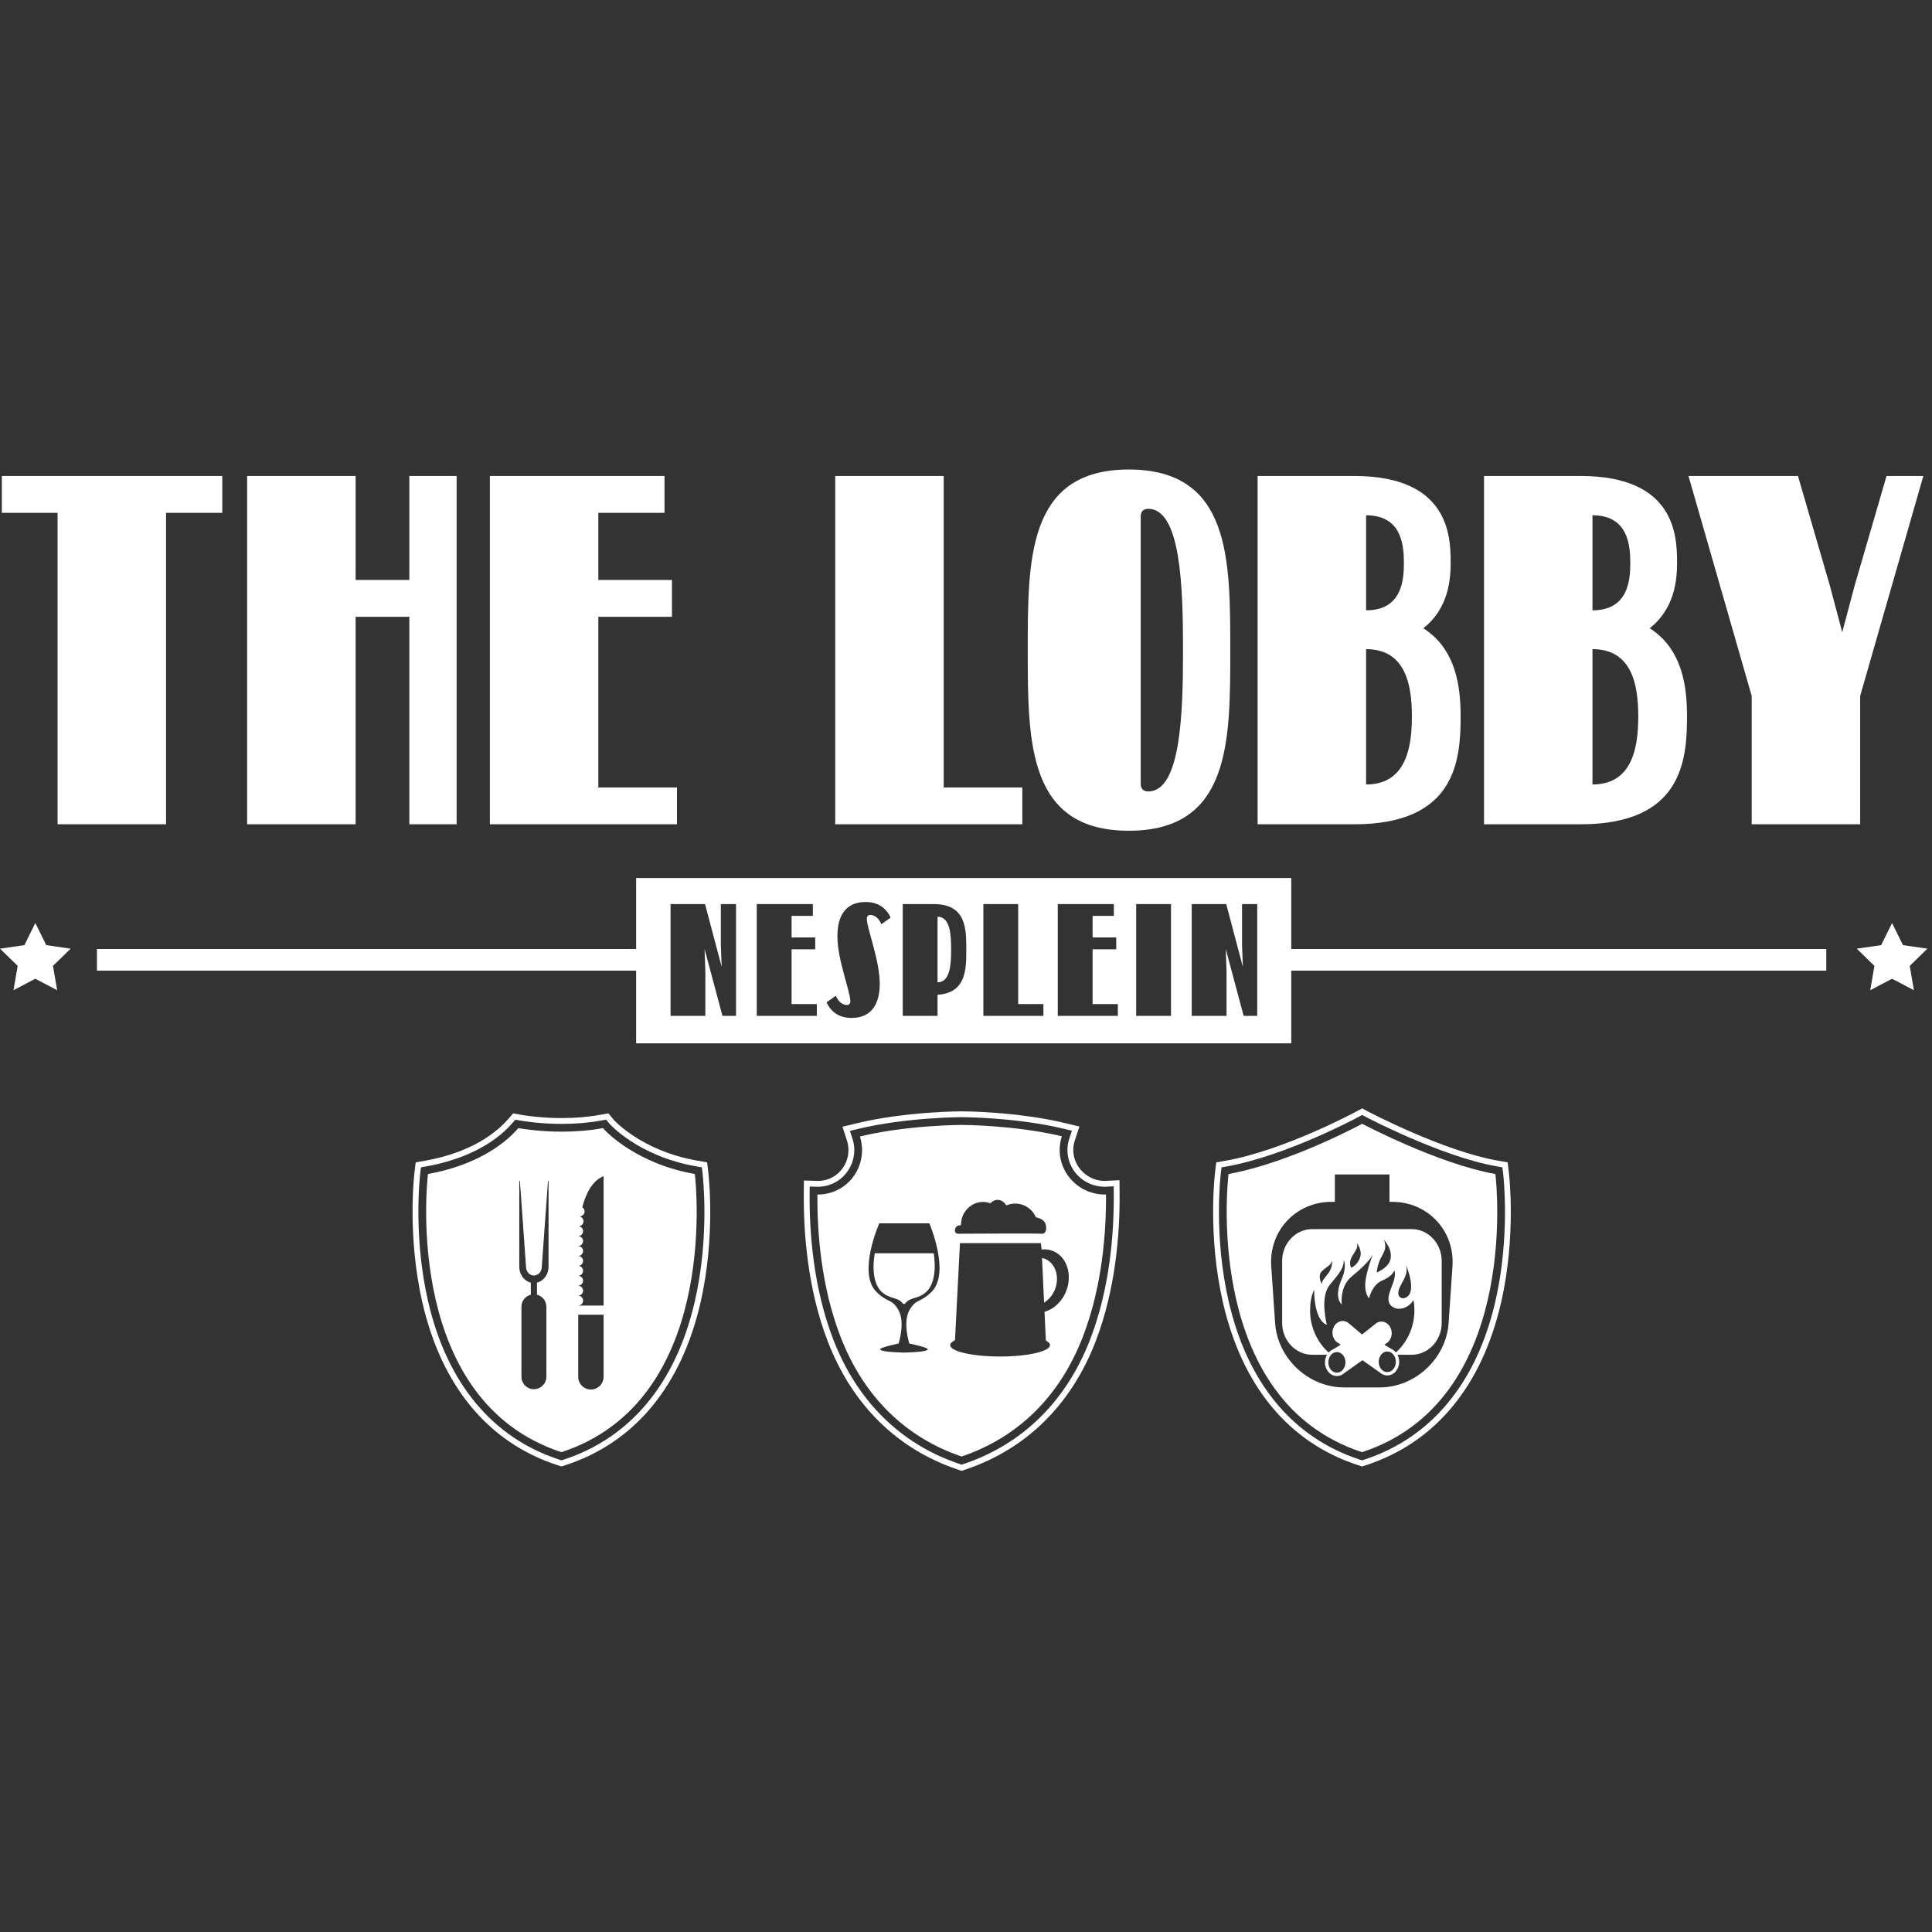<svg width="100" height="100" xmlns="http://www.w3.org/2000/svg" xmlns:xlink="http://www.w3.org/1999/xlink"><rect width="100%" height="100%" fill="#333333" stroke="none"/><defs><path id="a" d="M0 51.964L99.762 51.964 99.762 0.136 0 0.136z"/></defs><g fill="none" fill-rule="evenodd"><path fill="#FFF" d="M66.771 26.241L94.528 26.241 94.528 25.119 66.771 25.119zM5.017 26.241L33.416 26.241 33.416 25.119 5.017 25.119zM97.368 24.92L96.105 25.103 97.019 25.994 96.804 27.253 97.933 26.659 99.063 27.253 98.848 25.994 99.762 25.103 98.498 24.92 97.933 23.775zM1.263 24.92L0 25.103.915 25.994.698 27.253 1.828 26.659 2.958 27.253 2.742 25.994 3.657 25.103 2.393 24.92 1.828 23.775zM.095.637L.095 2.543 2.981 2.543 2.981 18.665 8.595 18.665 8.595 2.543 11.505 2.543 11.505.637zM12.792 18.665L12.792.637 18.407.637 18.407 6.019 21.188 6.019 21.188.637 23.634.637 23.634 18.665 21.188 18.665 21.188 7.925 18.407 7.925 18.407 18.665zM25.355.637L34.395.637 34.395 2.543 30.969 2.543 30.969 6.019 34.78 6.019 34.78 7.925 30.969 7.925 30.969 16.759 35.039 16.759 35.039 18.665 25.355 18.665zM43.23 18.665L43.23.637 48.846.637 48.846 16.759 52.915 16.759 52.915 18.665z" transform="translate(0 24)"/><g transform="translate(0 24.166)"><path d="M59.429 16.799C61.129 16.799 61.233 12.704 61.233 9.485 61.233 6.266 61.129 2.171 59.429 2.171 59.172 2.171 59.044 2.325 59.044 2.557L59.044 16.413C59.044 16.644 59.172 16.799 59.429 16.799M58.425 18.833C53.223 18.833 53.197 14.275 53.197 9.613 53.197 4.901 53.12.136 58.425.136 63.705.136 63.678 4.798 63.678 9.485 63.678 14.172 63.705 18.833 58.425 18.833M73.079 12.91C73.079 11.365 72.796 9.433 70.709 9.433L70.709 16.438C72.796 16.438 73.079 14.481 73.079 12.91L73.079 12.91zM72.666 4.978C72.666 4.025 72.538 2.505 70.709 2.505L70.709 7.424C72.538 7.424 72.666 5.905 72.666 4.978L72.666 4.978zM65.095 18.499L65.095.471 70.091.471C75.01.471 75.087 3.587 75.087 4.978 75.087 5.853 74.959 7.347 73.67 8.352 75.371 9.433 75.602 11.391 75.602 12.91 75.602 15.202 75.345 18.499 70.091 18.499L65.095 18.499zM84.796 12.91C84.796 11.365 84.513 9.433 82.426 9.433L82.426 16.438C84.513 16.438 84.796 14.481 84.796 12.91L84.796 12.91zM84.384 4.978C84.384 4.025 84.255 2.505 82.426 2.505L82.426 7.424C84.255 7.424 84.384 5.905 84.384 4.978L84.384 4.978zM76.812 18.499L76.812.471 81.808.471C86.728.471 86.805 3.587 86.805 4.978 86.805 5.853 86.676 7.347 85.388 8.352 87.088 9.433 87.32 11.391 87.32 12.91 87.32 15.202 87.062 18.499 81.808 18.499L76.812 18.499zM90.667 18.499L90.667 11.855 87.396.471 93.063.471 94.711 6.137 95.354 8.558 95.998 6.137 97.647.471 99.552.471 96.282 11.855 96.282 18.499zM72.633 43.035C72.633 43.035 72.304 43.035 72.391 42.641 72.476 42.248 72.943 41.854 72.77 41.3 72.77 41.3 73.462 42.892 72.633 43.035L72.633 43.035zM71.259 41.702C71.259 41.702 71.293 41.263 71.487 40.921 71.681 40.58 71.772 40.379 71.637 40.006 71.637 40.006 71.916 40.321 71.976 40.662 72.035 41.003 71.952 41.379 71.259 41.702L71.259 41.702zM70.424 40.811C70.372 41.098 70.168 41.346 69.943 41.454 69.943 41.454 69.768 41.223 69.992 40.847 70.216 40.472 70.268 40.472 70.25 40.185 70.25 40.185 70.476 40.525 70.424 40.811L70.424 40.811zM68.765 41.723C68.558 42.009 68.42 42.098 68.42 42.296 68.42 42.296 68.161 41.866 68.437 41.615 68.714 41.366 68.887 41.33 68.955 41.078 68.955 41.078 68.973 41.437 68.765 41.723L68.765 41.723zM67.914 39.453C67.062 39.453 66.363 40.195 66.363 41.099L66.363 44.31C66.363 45.215 67.062 45.956 67.914 45.956L68.907 45.956C68.424 45.577 68.064 45.033 67.903 44.401 67.894 44.366 67.854 44.246 67.831 44.014 67.817 43.895 67.809 43.774 67.809 43.651L67.812 43.654C67.811 43.322 67.855 42.928 68.021 42.588 68.021 42.588 67.984 44.155 68.681 44.407 68.681 44.407 68.291 42.981 68.831 42.337 69.37 41.693 69.555 41.443 69.555 41.05 69.555 41.05 69.726 41.394 69.454 42.016 69.008 43.037 69.452 43.353 69.452 43.353 69.452 43.353 69.312 42.426 69.991 41.881 70.395 41.556 70.909 41.084 71.064 40.749 71.08 40.705 71.09 40.682 71.09 40.682 71.083 40.703 71.074 40.725 71.064 40.749 70.987 40.944 70.768 41.539 70.685 42.083 70.583 42.745 70.861 43.037 70.861 43.037 70.861 43.037 71.01 42.344 71.527 42.122 71.911 41.957 72.1 41.782 72.167 41.585 72.167 41.585 72.268 41.782 72.116 42.211 71.965 42.642 71.696 43.142 72.016 43.428 72.336 43.715 72.892 43.572 73.161 43.124 73.161 43.124 73.211 43.343 73.21 43.651L73.21 43.651C73.21 44.597 72.777 45.433 72.111 45.956L73.072 45.956C73.925 45.956 74.622 45.215 74.622 44.31L74.622 41.099C74.622 40.195 73.925 39.453 73.072 39.453L67.914 39.453z" fill="#FFF"/><path d="M77.4,43.193 C76.428,47.415 74.085,50.245 70.624,51.38 L70.498,51.421 L70.373,51.38 C66.913,50.248 64.57,47.418 63.596,43.194 C62.811,39.795 63.174,36.682 63.19,36.552 L63.226,36.257 L63.518,36.204 C66.592,35.651 70.278,33.667 70.314,33.647 L70.504,33.544 L70.694,33.645 C70.732,33.666 74.611,35.703 77.47,36.204 L77.764,36.256 L77.8,36.552 C77.815,36.683 78.179,39.81 77.4,43.193 M78.098,36.517 L78.037,35.997 L77.522,35.907 C74.711,35.415 70.873,33.399 70.835,33.379 L70.503,33.203 L70.171,33.382 C70.134,33.402 66.489,35.363 63.465,35.908 L62.953,35.999 L62.891,36.515 C62.875,36.648 62.505,39.812 63.302,43.263 C64.301,47.595 66.715,50.5 70.28,51.667 L70.498,51.737 L70.717,51.667 C74.285,50.497 76.697,47.59 77.694,43.261 C78.484,39.826 78.115,36.65 78.098,36.517" fill="#FFF"/><path d="M75.18,41.372 L74.98,44.315 C74.856,46.147 73.253,47.646 71.417,47.646 L69.563,47.646 C67.727,47.646 66.123,46.147 65.999,44.315 L65.799,41.372 C65.675,39.541 67.076,38.042 68.911,38.042 L69.092,38.042 L69.092,36.623 L71.919,36.623 L71.919,38.042 L72.068,38.042 C73.903,38.042 75.304,39.541 75.18,41.372 M70.506,34.001 C70.506,34.001 66.766,36.028 63.589,36.599 C63.494,37.383 62.442,48.363 70.498,50.998 C78.56,48.356 77.496,37.386 77.401,36.6 C74.443,36.082 70.506,34.001 70.506,34.001" fill="#FFF"/><path d="M71.805 46.855C71.56 46.855 71.362 46.616 71.362 46.321 71.362 46.027 71.56 45.788 71.805 45.788 72.051 45.788 72.249 46.027 72.249 46.321 72.249 46.616 72.051 46.855 71.805 46.855M69.197 46.884C68.953 46.884 68.754 46.645 68.754 46.351 68.754 46.055 68.953 45.816 69.197 45.816 69.443 45.816 69.641 46.055 69.641 46.351 69.641 46.645 69.443 46.884 69.197 46.884M72.024 45.66L71.653 45.436 71.722 45.388C71.912 45.291 72.035 45.078 72.035 44.839 72.035 44.507 71.798 44.238 71.505 44.238 71.388 44.238 71.277 44.281 71.182 44.364L70.5 44.908 69.818 44.332C69.726 44.252 69.614 44.208 69.497 44.208 69.206 44.208 68.968 44.478 68.968 44.81 68.968 45.048 69.09 45.262 69.281 45.358L69.393 45.439 68.979 45.689C68.74 45.792 68.58 46.056 68.58 46.351 68.58 46.74 68.857 47.057 69.197 47.057 69.336 47.057 69.467 47.006 69.576 46.908L70.521 46.238 71.427 46.879C71.535 46.975 71.668 47.027 71.805 47.027 72.145 47.027 72.422 46.711 72.422 46.321 72.422 46.026 72.263 45.762 72.024 45.66M35.963 43.193C34.991 47.415 32.648 50.245 29.187 51.38L29.062 51.421 28.936 51.38C25.477 50.248 23.134 47.418 22.159 43.194 21.375 39.797 21.737 36.682 21.753 36.552L21.788 36.257 22.081 36.204C23.98 35.862 25.551 35.074 26.505 33.983L26.526 33.958 26.677 33.789 26.899 33.829C27.063 33.859 27.941 34.007 29.08 34.007 29.807 34.007 30.499 33.947 31.136 33.83L31.372 33.786 31.522 33.972C31.535 33.989 33.013 35.675 36.033 36.204L36.328 36.256 36.363 36.552C36.378 36.683 36.742 39.81 35.963 43.193M36.662 36.517L36.6 35.997 36.085 35.907C33.189 35.399 31.769 33.799 31.756 33.783L31.493 33.461 31.081 33.533C30.462 33.647 29.788 33.705 29.08 33.705 27.967 33.705 27.113 33.562 26.953 33.532L26.563 33.461 26.301 33.759 26.277 33.785C25.751 34.387 24.499 35.463 22.028 35.908L21.516 35.999 21.454 36.516C21.438 36.649 21.069 39.813 21.865 43.263 22.865 47.595 25.278 50.5 28.843 51.667L29.062 51.737 29.28 51.667C32.848 50.497 35.26 47.59 36.257 43.261 37.047 39.826 36.678 36.65 36.662 36.517" fill="#FFF"/><path d="M31.242 43.41L29.929 43.41 29.929 43.407C30.068 43.404 30.181 43.291 30.181 43.151 30.181 43.012 30.068 42.898 29.929 42.896L29.929 42.894C30.068 42.891 30.181 42.777 30.181 42.638 30.181 42.498 30.068 42.385 29.929 42.383L29.929 42.379C30.068 42.376 30.181 42.262 30.181 42.123 30.181 41.983 30.068 41.87 29.929 41.867L29.929 41.865C30.068 41.863 30.181 41.75 30.181 41.61 30.181 41.469 30.068 41.357 29.93 41.354 30.068 41.351 30.181 41.238 30.181 41.098 30.181 40.958 30.068 40.845 29.929 40.843L29.929 40.841C30.068 40.839 30.181 40.725 30.181 40.586 30.181 40.445 30.068 40.332 29.929 40.33L29.929 40.326C30.068 40.324 30.181 40.21 30.181 40.07 30.181 39.932 30.071 39.82 29.934 39.815L29.934 39.812C30.071 39.807 30.181 39.696 30.181 39.557 30.181 39.431 30.089 39.327 29.969 39.305 29.969 39.303 29.97 39.302 29.97 39.299 30.1 39.288 30.203 39.18 30.203 39.046 30.203 38.935 30.133 38.842 30.036 38.806 30.037 38.8 30.038 38.795 30.039 38.789 30.162 38.771 30.258 38.665 30.258 38.537 30.258 38.445 30.21 38.366 30.139 38.321 30.316 37.634 30.643 36.958 31.242 36.709L31.242 43.41zM31.242 47.098C31.242 47.461 30.948 47.756 30.586 47.756 30.223 47.756 29.929 47.461 29.929 47.098L29.929 43.885 31.242 43.885 31.242 47.098zM28.393 41.403C28.393 41.804 28.136 42.14 27.794 42.222L27.794 42.848C28.072 42.919 28.28 43.17 28.28 43.47L28.28 47.094C28.28 47.45 27.991 47.738 27.635 47.738 27.278 47.738 26.99 47.45 26.99 47.094L26.99 43.47C26.99 43.17 27.196 42.919 27.474 42.848L27.474 42.222C27.133 42.14 26.877 41.804 26.877 41.403L26.877 36.95 26.909 36.95 27.227 41.403C27.227 41.651 27.41 41.854 27.635 41.854 27.86 41.854 28.042 41.651 28.042 41.403L28.364 36.95 28.393 36.95 28.393 41.403zM31.21 34.225C30.547 34.347 29.831 34.409 29.079 34.409 27.914 34.409 27.012 34.258 26.828 34.225 26.625 34.453 25.329 36.028 22.153 36.599 22.057 37.383 21.006 48.363 29.062 50.998 37.123 48.356 36.059 37.386 35.964 36.6 33.007 36.082 31.404 34.466 31.21 34.225L31.21 34.225zM46.746 43.323C46.481 42.954 46.13 43.102 45.69 42.748 44.973 42.173 45.28 40.703 45.28 40.703L48.327 40.703C48.327 40.703 48.608 42.173 47.891 42.748 47.451 43.102 47.101 42.954 46.836 43.323L46.746 43.323zM56.429 45.155C55.2 48.344 52.944 50.573 49.902 51.602L49.773 51.646 49.645 51.602C46.61 50.575 44.356 48.347 43.126 45.156 42.093 42.474 41.892 39.598 41.906 37.659L41.909 37.248 42.32 37.26 42.344 37.26C43.377 37.26 44.218 36.408 44.218 35.361 44.218 35.166 44.187 34.971 44.126 34.782L43.993 34.369 44.414 34.267C46.9 33.665 49.745 33.658 49.773 33.658 49.802 33.658 52.592 33.665 55.058 34.257L55.482 34.359 55.345 34.774C55.282 34.966 55.25 35.163 55.25 35.361 55.25 36.408 56.113 37.26 57.175 37.26 57.192 37.26 57.209 37.259 57.226 37.258L57.645 37.237 57.648 37.656C57.663 39.595 57.464 42.47 56.429 45.155L56.429 45.155zM57.95 37.654L57.944 36.92 57.211 36.957C57.198 36.957 57.187 36.959 57.175 36.959 56.295 36.959 55.552 36.227 55.552 35.361 55.552 35.195 55.578 35.03 55.631 34.868L55.87 34.143 55.127 33.964C52.628 33.363 49.802 33.356 49.773 33.356 49.745 33.356 46.864 33.363 44.343 33.975L43.606 34.153 43.84 34.874C43.89 35.034 43.916 35.198 43.916 35.361 43.916 36.242 43.211 36.959 42.344 36.959L42.329 36.958 41.61 36.937 41.605 37.656C41.59 39.622 41.794 42.538 42.845 45.265 44.108 48.541 46.425 50.831 49.549 51.888L49.773 51.964 49.999 51.888C53.127 50.829 55.449 48.539 56.71 45.264 57.761 42.535 57.964 39.619 57.95 37.654L57.95 37.654zM54.614 42.547C54.496 42.862 54.288 43.108 54.042 43.259L53.934 40.945C53.977 40.955 54.02 40.966 54.063 40.982 54.614 41.188 54.86 41.888 54.614 42.547L54.614 42.547zM55.197 42.63C54.985 43.198 54.545 43.599 54.064 43.731L54.133 45.22C54.27 45.292 54.347 45.372 54.347 45.456 54.347 45.782 53.19 46.047 51.763 46.047 50.337 46.047 49.181 45.782 49.181 45.456 49.181 45.366 49.272 45.281 49.43 45.204L49.687 40.179 53.875 40.179 53.914 40.508C54.101 40.487 54.291 40.507 54.473 40.574 55.196 40.845 55.52 41.764 55.197 42.63L55.197 42.63zM48.243 42.672C47.662 43.279 47.416 43.025 47.066 43.66 46.717 44.295 47.066 45.374 47.066 45.374 47.066 45.374 47.968 45.564 48.018 45.66 48.018 45.66 48.179 45.814 46.79 45.842 46.813 45.842 46.834 45.844 46.858 45.844L46.72 45.844C46.745 45.844 46.765 45.842 46.79 45.842 45.4 45.814 45.56 45.66 45.56 45.66 45.611 45.564 46.512 45.374 46.512 45.374 46.512 45.374 46.861 44.295 46.512 43.66 46.163 43.025 45.917 43.279 45.336 42.672 44.389 41.681 45.511 39.153 45.511 39.153L48.103 39.153C48.103 39.153 49.19 41.681 48.243 42.672L48.243 42.672zM49.429 39.476C49.469 39.289 49.57 39.268 49.741 39.247 49.741 39.242 49.74 39.238 49.74 39.234 49.74 38.577 50.251 38.046 50.881 38.046 51.015 38.046 51.143 38.071 51.262 38.117 51.362 38.007 51.491 37.938 51.634 37.938 51.819 37.938 51.983 38.051 52.085 38.226 52.226 38.166 52.381 38.131 52.543 38.131 53.024 38.131 53.437 38.42 53.611 38.832 53.92 38.92 54.153 39.017 54.153 39.431 54.153 39.436 54.127 39.722 53.911 39.692 53.737 39.668 49.819 39.692 49.604 39.692 49.387 39.692 49.429 39.476 49.429 39.476L49.429 39.476zM57.175 37.662C55.905 37.662 54.848 36.63 54.848 35.361 54.848 35.121 54.886 34.881 54.963 34.648 52.547 34.067 49.802 34.06 49.773 34.06 49.746 34.06 46.946 34.067 44.509 34.658 44.583 34.888 44.62 35.124 44.62 35.361 44.62 36.63 43.613 37.662 42.344 37.662 42.332 37.662 42.32 37.662 42.308 37.661 42.294 39.581 42.492 42.394 43.501 45.012 44.715 48.161 46.907 50.252 49.773 51.222 52.655 50.247 54.842 48.158 56.054 45.011 57.062 42.392 57.261 39.579 57.246 37.66 57.222 37.661 57.198 37.662 57.175 37.662L57.175 37.662z" fill="#FFF"/><mask id="b" fill="#fff"><use xlink:href="#a"/></mask><path d="M32.926,29.836 L66.836,29.836 L66.836,21.28 L32.926,21.28 L32.926,29.836 Z M38.097,28.415 L37.394,28.415 L36.468,24.952 L36.509,26.159 L36.509,28.415 L34.708,28.415 L34.708,22.629 L36.493,22.629 L37.353,25.878 L37.311,24.745 L37.311,22.629 L38.097,22.629 L38.097,28.415 Z M42.279,28.415 L39.17,28.415 L39.17,22.629 L42.073,22.629 L42.073,23.24 L40.973,23.24 L40.973,24.356 L42.195,24.356 L42.195,24.969 L40.973,24.969 L40.973,27.804 L42.279,27.804 L42.279,28.415 Z M45.618,23.671 C45.46,23.298 45.221,23.191 45.039,23.191 C44.932,23.191 44.866,23.274 44.866,23.373 C44.866,23.91 45.535,25.514 45.535,26.754 C45.535,27.746 45.147,28.522 44.081,28.522 C43.427,28.522 43.006,28.208 42.783,27.713 L43.263,27.373 C43.419,27.746 43.659,27.853 43.841,27.853 C43.948,27.853 44.014,27.77 44.014,27.672 C44.014,27.134 43.344,25.531 43.344,24.29 C43.344,23.298 43.725,22.521 44.8,22.521 C45.453,22.521 45.874,22.835 46.098,23.332 L45.618,23.671 Z M48.527,27.324 L48.527,28.415 L46.726,28.415 L46.726,22.629 L48.329,22.629 C50.023,22.629 50.015,23.927 50.015,24.985 C50.015,26.002 50.015,27.225 48.527,27.324 L48.527,27.324 Z M54.007,28.415 L50.899,28.415 L50.899,22.629 L52.701,22.629 L52.701,27.804 L54.007,27.804 L54.007,28.415 Z M57.859,28.415 L54.75,28.415 L54.75,22.629 L57.652,22.629 L57.652,23.24 L56.553,23.24 L56.553,24.356 L57.776,24.356 L57.776,24.969 L56.553,24.969 L56.553,27.804 L57.859,27.804 L57.859,28.415 Z M58.808,28.415 L60.61,28.415 L60.61,22.629 L58.808,22.629 L58.808,28.415 Z M65.074,28.415 L64.371,28.415 L63.445,24.952 L63.486,26.159 L63.486,28.415 L61.684,28.415 L61.684,22.629 L63.47,22.629 L64.33,25.878 L64.288,24.745 L64.288,22.629 L65.074,22.629 L65.074,28.415 Z" fill="#FFF" mask="url(#b)"/><path d="M48.527,23.282 L48.527,26.679 C49.197,26.679 49.23,25.704 49.23,24.985 C49.23,24.258 49.197,23.282 48.527,23.282" fill="#FFF" mask="url(#b)"/></g></g></svg>